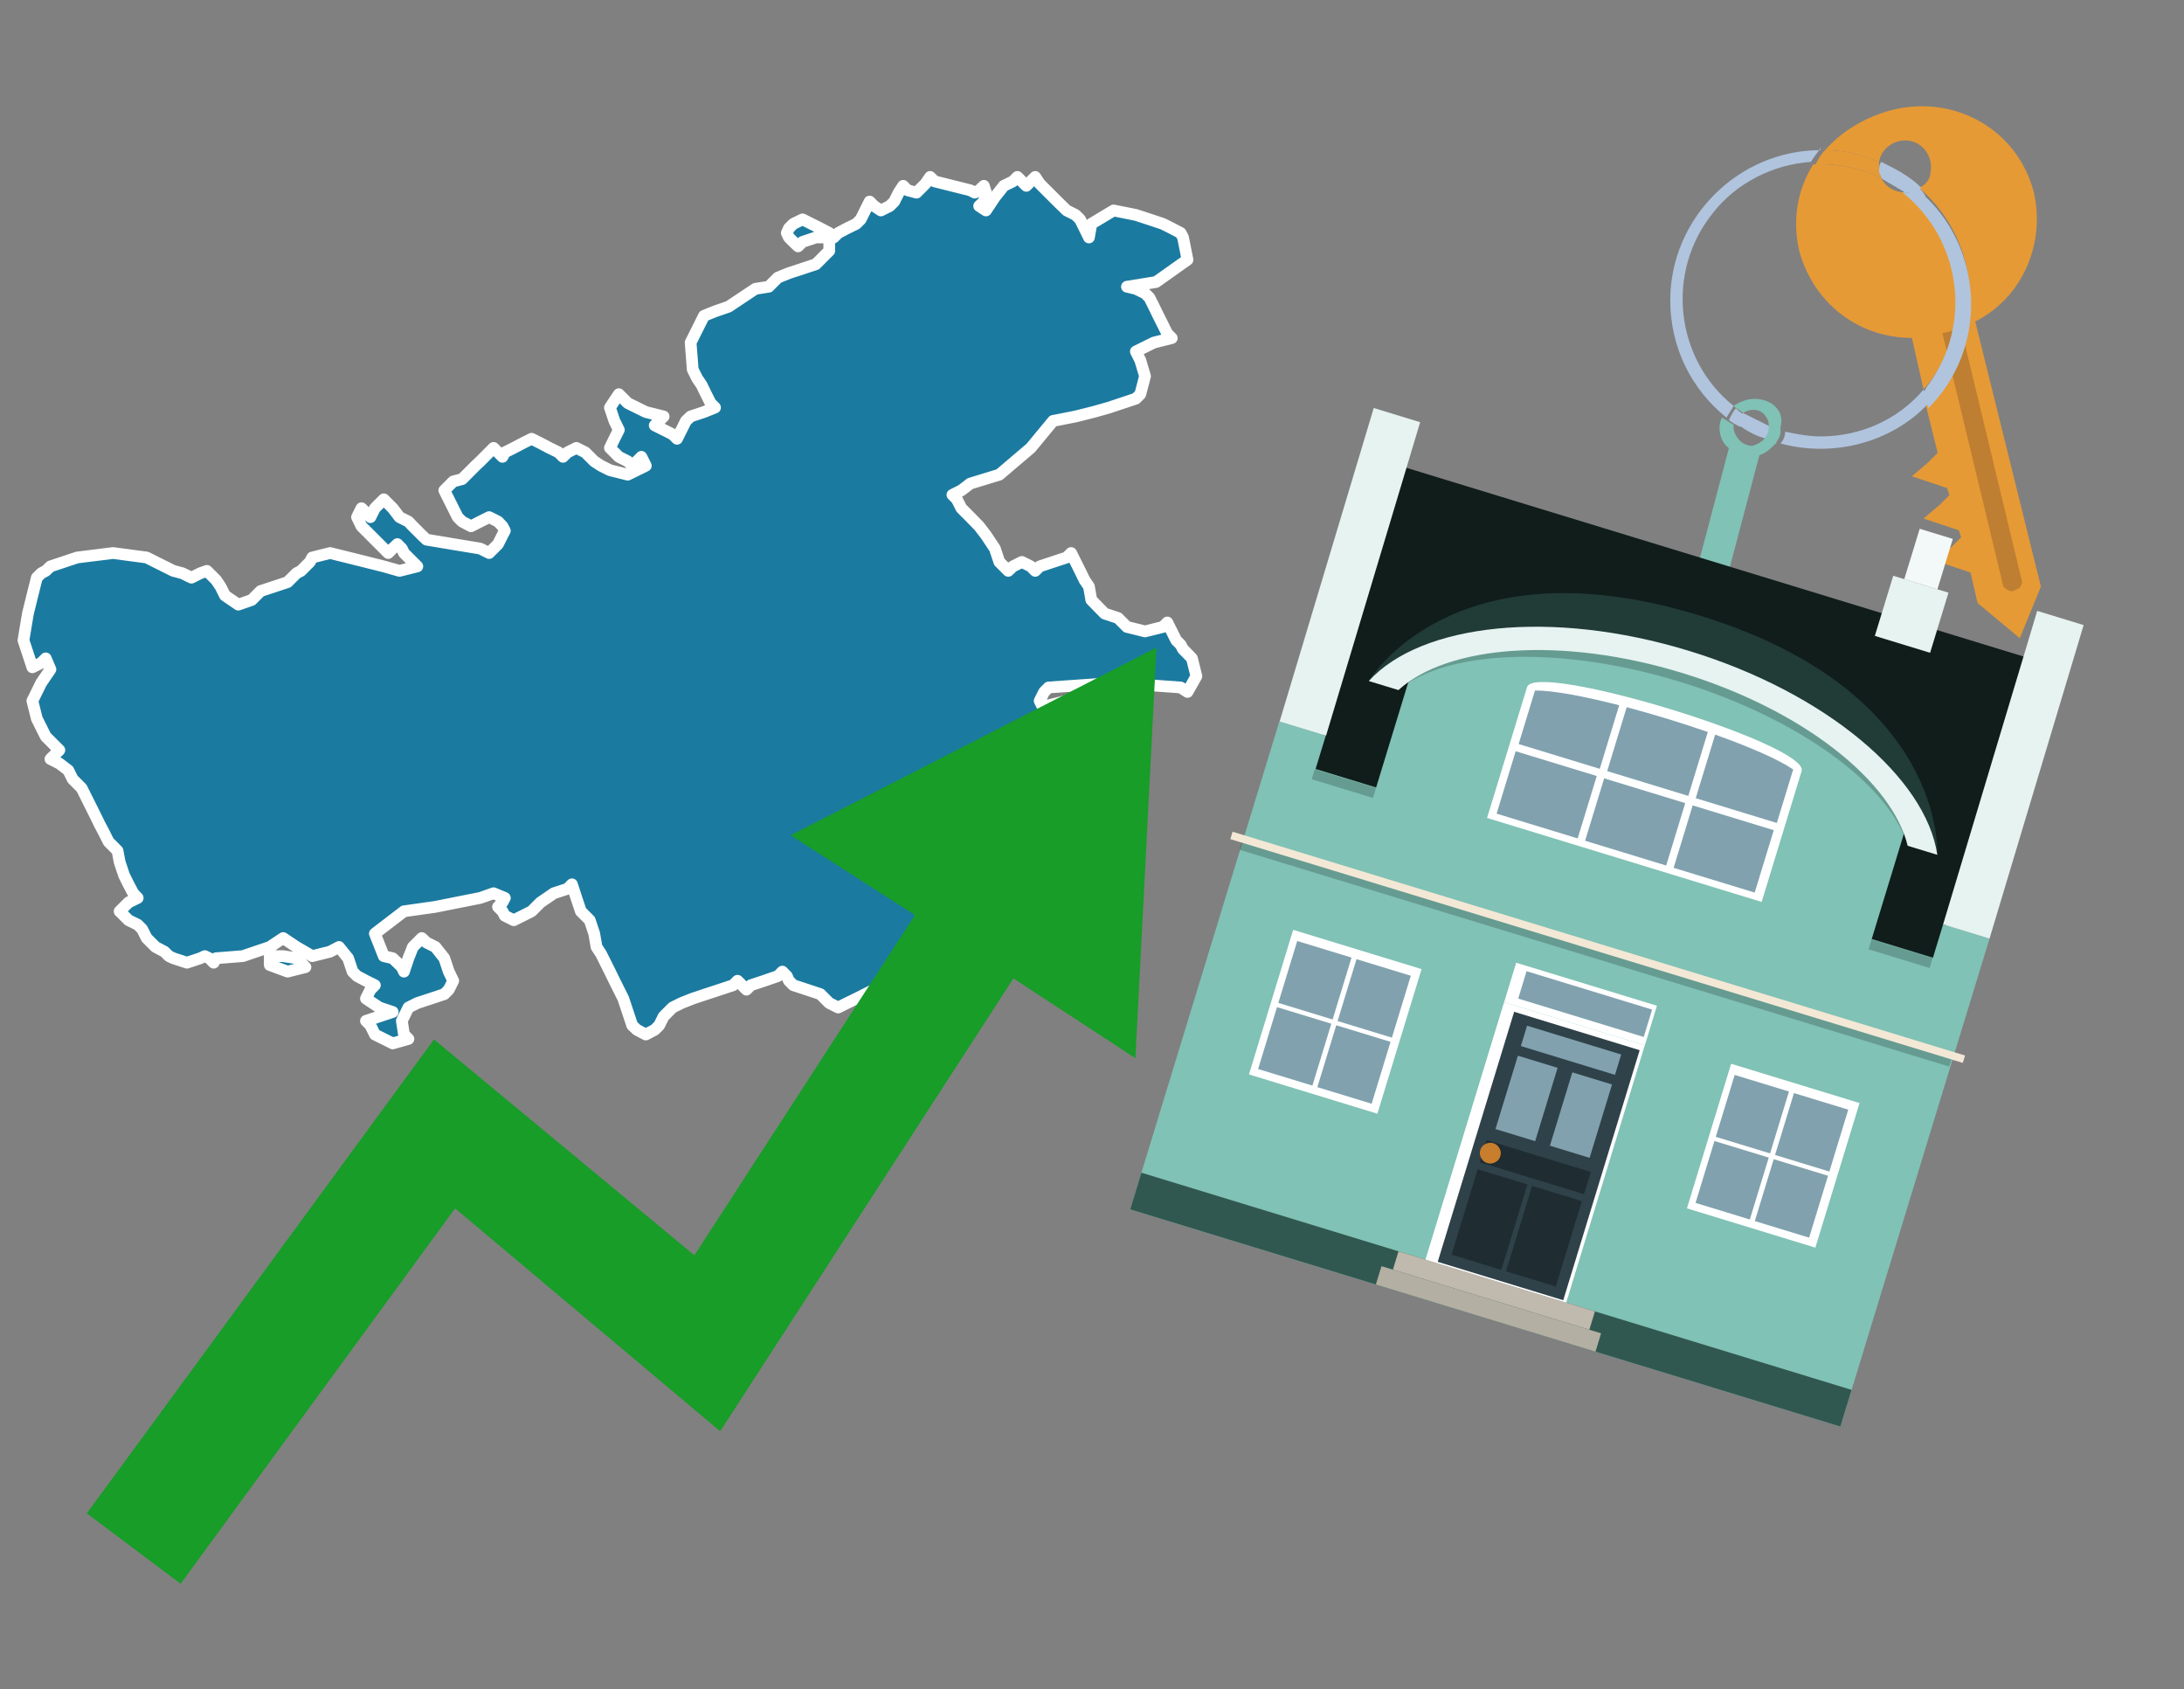 <?xml version="1.0" encoding="utf-8"?>
<!-- Generator: Adobe Illustrator 26.0.3, SVG Export Plug-In . SVG Version: 6.00 Build 0)  -->
<svg version="1.1" id="Text" xmlns="http://www.w3.org/2000/svg" xmlns:xlink="http://www.w3.org/1999/xlink" x="0px" y="0px"
	 width="93.1px" height="72px" viewBox="0 0 93.1 72" style="enable-background:new 0 0 93.1 72;" xml:space="preserve">
<rect x="0" y="0" width="93.1" height="72" fill="#808080" stroke="none"/>
<style type="text/css">
	.st0{fill:#1B7AA0;stroke:#FFFFFF;stroke-width:0.5;stroke-linejoin:round;}
	.st1{fill:#179D28;}
	.st2{fill:#E69A35;}
	.st3{fill:#B0C4DE;}
	.st4{fill:#80C2B5;}
	.st5{fill:#BF7F32;}
	.st6{fill-rule:evenodd;clip-rule:evenodd;fill:#101D1B;}
	.st7{fill-rule:evenodd;clip-rule:evenodd;fill:#80C2B5;}
	.st8{opacity:0.2;fill-rule:evenodd;clip-rule:evenodd;enable-background:new    ;}
	.st9{fill-rule:evenodd;clip-rule:evenodd;fill:#E6F3F0;}
	.st10{fill-rule:evenodd;clip-rule:evenodd;fill:#315850;}
	.st11{fill-rule:evenodd;clip-rule:evenodd;fill:#F3F9F8;}
	.st12{fill:#213B36;}
	.st13{fill:none;}
	.st14{opacity:0.2;enable-background:new    ;}
	.st15{fill:#E6F3F0;}
	.st16{fill-rule:evenodd;clip-rule:evenodd;fill:#FFFFFF;}
	.st17{fill-rule:evenodd;clip-rule:evenodd;fill:#81A1AE;}
	.st18{fill:#81A1AE;}
	.st19{fill:#FFFFFF;}
	.st20{fill:#2F4249;}
	.st21{fill:#1F2C31;}
	.st22{fill:#C87E2C;}
	.st23{fill-rule:evenodd;clip-rule:evenodd;fill:#C0B9AD;}
	.st24{fill-rule:evenodd;clip-rule:evenodd;fill:#B4AFA3;}
	.st25{fill-rule:evenodd;clip-rule:evenodd;fill:#F3E8D5;}
</style>
<path class="st0" d="M12.07,40.75L12.64,40.84L12.83,41.03L13.02,41.22L12.26,41.41L11.5,41.13L11.5,40.75ZM35.54,10.12L35.73,9.93L36.11,9.73L36.5,9.54L36.69,9.35L36.88,8.97L37.07,8.59L37.26,8.78L37.55,8.97L37.93,8.78L38.12,8.59L38.31,8.21L38.5,7.92L38.69,8.11L39.07,8.21L39.45,7.83L39.65,7.54L39.84,7.73L40.6,7.92L41.36,8.11L41.55,8.21L41.74,8.11L41.94,7.92L42.03,8.21L41.94,8.59L41.74,8.78L42.03,8.97L42.41,8.4L42.79,7.92L43.18,7.73L43.37,7.54L43.56,7.73L43.75,7.92L43.94,7.73L44.13,7.54L44.32,7.83L44.7,8.21L45.08,8.59L45.47,8.97L45.85,9.16L46.04,9.35L46.23,9.73L46.42,10.12L46.52,9.54L47.47,8.97L48.42,9.16L49.0,9.35L49.57,9.54L49.95,9.73L50.33,9.93L50.43,10.12L50.62,11.07L49.28,12.02L48.04,12.22L48.42,12.31L48.81,12.5L49.0,12.69L49.19,13.07L49.38,13.46L49.57,13.84L49.76,14.22L49.95,14.41L49.19,14.6L48.42,14.98L48.61,15.36L48.81,16.03L48.61,16.8L48.42,16.99L47.85,17.18L47.28,17.37L46.61,17.56L45.85,17.75L44.89,17.94L43.94,19.09L42.6,20.23L41.36,20.61L40.98,20.9L40.6,21.09L40.79,21.28L40.98,21.66L41.36,22.04L41.74,22.43L42.03,22.81L42.41,23.38L42.6,23.95L42.79,24.14L42.98,24.33L43.18,24.14L43.56,23.95L43.94,24.14L44.13,24.33L44.32,24.14L44.89,23.95L45.47,23.76L45.66,23.57L45.85,23.95L46.04,24.33L46.23,24.72L46.42,25.0L46.52,25.57L47.09,26.15L47.66,26.34L47.85,26.53L48.04,26.72L48.81,26.91L49.57,26.72L49.76,26.53L49.95,26.91L50.14,27.29L50.33,27.48L50.43,27.67L50.62,27.86L50.81,28.06L51.0,28.82L50.62,29.49L50.33,29.3L47.56,29.1L44.7,29.3L44.51,29.49L44.32,29.87L44.51,30.25L44.7,30.06L45.47,29.87L46.23,30.25L46.04,30.63L45.85,30.82L45.47,31.01L45.08,31.39L45.27,31.78L45.47,31.59L45.85,31.39L46.23,31.59L46.42,31.78L46.52,31.97L46.71,32.16L46.9,32.54L47.09,32.83L47.28,33.02L47.47,33.21L47.66,33.78L47.28,34.35L46.9,34.54L47.09,34.73L47.28,35.31L46.9,35.88L46.52,37.02L46.13,38.07L45.85,38.27L45.47,38.46L45.08,38.65L44.7,38.84L44.32,39.03L43.75,39.22L43.18,39.41L42.79,39.6L42.41,39.79L42.6,39.98L42.79,40.46L41.94,41.03L40.98,40.84L40.6,40.75L40.22,40.84L39.84,41.03L39.45,41.22L38.88,41.41L38.31,41.6L38.02,41.8L37.64,41.99L37.26,42.18L36.88,42.37L36.5,42.56L36.11,42.75L35.73,42.94L35.35,42.75L35.16,42.56L34.97,42.37L34.4,42.18L33.82,41.99L33.63,41.8L33.54,41.6L33.35,41.41L33.16,41.6L32.58,41.8L32.01,41.99L31.82,42.18L31.63,41.99L31.44,41.8L31.25,41.99L30.68,42.18L30.1,42.37L29.53,42.56L29.05,42.75L28.67,42.94L28.29,43.32L28.1,43.7L27.91,43.89L27.53,44.09L27.15,43.89L26.95,43.7L26.76,43.13L26.57,42.56L26.38,42.18L26.19,41.8L26.0,41.41L25.81,41.03L25.62,40.65L25.43,40.36L25.33,39.79L25.14,39.22L24.95,39.03L24.76,38.84L24.57,38.27L24.38,37.69L24.19,37.88L23.61,38.07L23.04,38.46L22.66,38.84L22.28,39.03L21.9,39.22L21.52,39.03L21.42,38.84L21.23,38.65L21.42,38.46L21.52,38.27L21.04,38.07L20.47,38.27L19.51,38.46L18.56,38.65L17.22,38.84L15.98,39.79L16.36,40.75L16.74,40.84L16.94,41.03L17.13,41.22L17.22,41.41L17.41,40.84L17.6,40.36L17.79,40.17L17.98,39.98L18.18,40.17L18.56,40.36L18.94,40.84L19.13,41.41L19.32,41.8L19.13,42.18L18.94,42.37L18.37,42.56L17.79,42.75L17.41,42.94L17.13,43.51L17.22,44.09L17.41,44.28L16.74,44.47L15.98,44.09L15.79,43.7L15.6,43.51L16.17,43.32L16.74,43.13L16.17,42.94L15.6,42.56L15.79,42.18L15.98,41.99L15.6,41.8L15.22,41.6L15.03,41.41L14.84,40.84L14.45,40.36L14.07,40.56L13.31,40.75L12.64,40.36L12.07,39.98L11.5,40.36L10.35,40.75L9.21,40.84L9.11,41.03L8.92,40.84L8.73,40.75L8.54,40.84L7.97,41.03L7.39,40.84L7.2,40.75L7.01,40.56L6.63,40.36L6.25,39.98L6.06,39.6L5.87,39.41L5.48,39.22L5.1,38.84L5.48,38.46L5.87,38.27L5.68,38.07L5.48,37.69L5.29,37.31L5.1,36.74L5.01,36.26L4.82,36.07L4.63,35.88L4.44,35.5L4.24,35.12L4.05,34.73L3.86,34.35L3.67,33.97L3.48,33.59L3.29,33.4L3.1,33.21L2.91,32.83L2.53,32.54L2.15,32.35L2.34,32.16L2.53,31.97L2.34,31.78L2.15,31.59L1.95,31.39L1.76,31.01L1.57,30.63L1.38,29.87L1.76,29.1L2.15,28.53L1.95,28.06L1.76,28.25L1.38,28.44L1.0,27.29L1.19,26.15L1.38,25.38L1.57,24.62L1.76,24.43L1.95,24.33L2.15,24.14L2.72,23.95L3.29,23.76L4.82,23.57L6.25,23.76L6.63,23.95L7.01,24.14L7.39,24.33L7.77,24.43L8.16,24.62L8.54,24.43L8.82,24.33L9.21,24.72L9.4,25.0L9.59,25.38L10.16,25.77L10.73,25.57L10.92,25.38L11.11,25.19L11.69,25.0L12.26,24.81L12.45,24.62L12.64,24.43L12.83,24.33L13.02,24.14L13.21,23.95L13.31,23.76L14.07,23.57L14.84,23.76L15.6,23.95L16.36,24.14L17.03,24.33L17.79,24.14L17.6,23.95L17.41,23.76L17.22,23.57L17.13,23.38L16.94,23.19L16.74,23.38L16.55,23.57L16.36,23.38L16.17,23.19L15.98,23.0L15.79,22.81L15.6,22.62L15.41,22.43L15.22,22.04L15.41,21.66L15.6,21.85L15.79,22.04L15.98,21.66L16.36,21.28L16.74,21.66L17.03,22.04L17.41,22.23L17.6,22.43L17.79,22.62L17.98,22.81L18.18,23.0L19.32,23.19L20.47,23.38L20.85,23.57L21.23,23.19L21.42,22.81L21.52,22.62L21.42,22.43L21.23,22.23L20.85,22.04L20.47,22.23L20.08,22.43L19.7,22.23L19.51,22.04L19.32,21.66L19.13,21.28L18.94,20.9L19.32,20.52L19.7,20.42L19.89,20.23L20.08,20.04L20.27,19.85L20.47,19.66L20.66,19.47L20.85,19.28L21.04,19.09L21.23,19.28L21.42,19.47L21.52,19.28L21.9,19.09L22.28,18.89L22.66,18.7L23.04,18.89L23.42,19.09L23.81,19.28L24.0,19.47L24.19,19.28L24.57,19.09L24.95,19.28L25.14,19.47L25.33,19.66L25.62,19.85L26.0,20.04L26.76,20.23L27.53,19.85L27.34,19.47L27.15,19.66L26.95,19.85L26.76,19.66L26.38,19.47L26.0,19.09L26.19,18.7L26.38,18.32L26.19,17.94L26.0,17.37L26.38,16.8L26.76,17.18L27.53,17.56L28.29,17.75L28.1,17.94L27.91,18.13L28.29,18.32L28.67,18.51L28.86,18.7L29.05,18.32L29.24,17.94L29.44,17.75L30.01,17.56L30.48,17.37L30.29,17.18L30.1,16.8L29.91,16.41L29.72,16.13L29.53,15.75L29.44,14.6L30.01,13.46L30.48,13.27L31.06,13.07L31.63,12.69L32.2,12.31L32.77,12.22L32.97,12.02L33.16,11.83L33.63,11.64L34.21,11.45L34.78,11.26L35.35,10.69L35.35,10.12ZM34.78,10.12L34.21,10.31L34.02,10.5L33.82,10.31L33.63,10.12L33.54,9.93L33.63,9.73L33.82,9.54L34.21,9.35L34.59,9.54L34.97,9.73L35.35,9.93L35.35,10.12Z"/>
<polygon class="st1" points="49.3,27.6 33.7,35.6 39,39 29.6,53.5 18.5,44.3 3.7,64.5 7.7,67.5 19.4,51.5 30.7,61 43.2,41.7 
	48.4,45.1 "/>
<path class="st2" d="M80.2,7.6c0-0.1-0.1-0.2-0.1-0.3c0-0.1,0-0.3,0-0.4c-0.7-0.3-1.5-0.5-2.3-0.5c-0.2,0.2-0.3,0.4-0.4,0.6
	c0.1,0,0.2,0,0.3,0C78.5,7,79.4,7.2,80.2,7.6z"/>
<path class="st3" d="M77.6,6.4c-3.5,0-6.4,2.9-6.4,6.4c0,2,0.9,3.8,2.4,5c0.1-0.2,0.2-0.3,0.3-0.5c-2.5-2-2.9-5.7-0.9-8.2
	c1-1.3,2.6-2.1,4.2-2.2c0.1-0.2,0.3-0.4,0.4-0.6V6.4z"/>
<path class="st2" d="M84.2,13.7c2-1,3-3.3,2.5-5.5C86,5.5,83.3,4,80.6,4.7c-1.1,0.3-2.1,0.9-2.8,1.7c0.8,0,1.6,0.2,2.3,0.5
	c0.1-0.6,0.7-1,1.3-0.9c0.6,0.1,1,0.7,0.9,1.3c0,0.3-0.2,0.6-0.5,0.7c2.7,2.3,2.9,6.4,0.6,9c-0.1,0.1-0.2,0.2-0.3,0.3l0.5,2
	l-0.4,0.4l-0.7,0.6l0.9,0.3l0.6,0.2l0.1,0.3l-0.4,0.4L82,22.1l0.9,0.3l0.6,0.2l0.1,0.3l-0.4,0.4l-0.7,0.6l0.9,0.3l0.6,0.2l0.3,1.3
	l1.8,1.5L87,25L84.2,13.7z"/>
<path class="st2" d="M81.2,8.2c-0.4,0-0.8-0.2-1-0.6C79.4,7.2,78.5,7,77.6,7c-0.1,0-0.2,0-0.3,0c-0.7,1.1-0.9,2.4-0.6,3.7
	c0.6,2.2,2.5,3.7,4.8,3.7l0.5,2.2c2.1-2.4,1.9-6.1-0.6-8.2C81.3,8.3,81.2,8.3,81.2,8.2z"/>
<path class="st3" d="M74.1,18.1c0.4,0.3,0.8,0.5,1.2,0.6c0.1-0.1,0.2-0.3,0.2-0.5l0,0c-0.4-0.2-0.8-0.4-1.2-0.6
	C74.2,17.8,74.1,17.9,74.1,18.1z"/>
<path class="st3" d="M74.4,17.7c-0.2-0.1-0.3-0.2-0.4-0.3c-0.1,0.1-0.2,0.3-0.3,0.5c0.1,0.1,0.3,0.2,0.5,0.3
	C74.1,17.9,74.2,17.8,74.4,17.7z"/>
<path class="st4" d="M74.8,17c-0.3,0-0.6,0.1-0.9,0.3c0.1,0.1,0.3,0.2,0.4,0.3c0.3-0.2,0.8-0.2,1,0.2c0.1,0.1,0.1,0.3,0.1,0.4l0,0
	c0,0.4-0.3,0.7-0.7,0.8c-0.4,0-0.7-0.3-0.8-0.7c0,0,0,0,0-0.1v-0.1c-0.2-0.1-0.3-0.2-0.5-0.3c-0.2,0.4-0.1,1,0.3,1.3l-1.549,5.865
	l1.3,0.3L75,19.4c0.3-0.1,0.5-0.3,0.7-0.5c0.1-0.2,0.2-0.3,0.2-0.5c0-0.1,0-0.1,0-0.2C76.1,17.5,75.5,17,74.8,17z"/>
<path class="st5" d="M86,25.1l-0.2,0.1c-0.2,0-0.3-0.1-0.4-0.2l0,0l-2.6-10.8l0.8-0.2l2.6,10.8C86.2,24.9,86.1,25.1,86,25.1L86,25.1
	z"/>
<path class="st3" d="M80.1,7.3c0,0.1,0.1,0.2,0.1,0.3c0.3,0.2,0.7,0.4,1,0.6c0.1,0,0.2,0,0.3,0c0.1,0,0.3-0.1,0.4-0.2
	c-0.5-0.5-1.1-0.8-1.7-1.1C80.1,7,80.1,7.2,80.1,7.3z"/>
<path class="st3" d="M77.6,18.6c-0.5,0-1-0.1-1.5-0.2c0,0.2-0.1,0.4-0.2,0.5c2.2,0.6,4.7,0,6.3-1.7L82,16.6
	C80.9,17.9,79.3,18.6,77.6,18.6z"/>
<path class="st3" d="M81.8,8c-0.1,0.1-0.2,0.1-0.4,0.2c-0.1,0-0.2,0-0.3,0c2.5,2,3,5.6,1.1,8.2c-0.1,0.1-0.1,0.2-0.2,0.3l0.2,0.7
	c2.5-2.5,2.4-6.6-0.1-9C82,8.2,81.9,8.1,81.8,8L81.8,8z"/>
<g>
	<polygon class="st6" points="82.528,40.998 55.935,32.868 59.826,19.899 86.386,28.019 	"/>
	<polygon class="st7" points="80.743,53.306 84.81,40.003 82.831,39.398 82.397,40.819 56.081,32.774 56.516,31.353 
		54.536,30.747 48.178,51.544 78.452,60.8 	"/>
	
		<rect x="68.968" y="23.239" transform="matrix(0.292 -0.956 0.956 0.292 13.561 92.358)" class="st8" width="0.443" height="27.553"/>
	<polygon class="st9" points="84.81,40.003 82.831,39.398 86.843,26.036 88.822,26.641 	"/>
	<polygon class="st9" points="56.527,31.356 54.548,30.751 58.56,17.389 60.539,17.994 	"/>
	<polygon class="st10" points="78.452,60.8 78.93,59.236 48.656,49.98 48.178,51.544 	"/>
	<polygon class="st9" points="83.06,25.259 80.705,24.539 79.921,27.102 82.277,27.822 	"/>
	<polygon class="st11" points="83.245,22.968 81.833,22.536 81.176,24.683 82.589,25.115 	"/>
	<g>
		<path class="st12" d="M72.43,26.226C61.89,23.003,58.349,29.025,58.349,29.025l3.957-1.27l17.769,5.433l2.509,3.247
			C82.584,36.434,83.016,29.462,72.43,26.226z"/>
		<path class="st4" d="M80.089,32.789c-5.154-4.135-11.002-5.938-17.558-5.368l-2.205,0.697L58.453,34.245l21.126,6.459
			l1.9-6.216L80.089,32.789z"/>
		<g>
			<polygon class="st13" points="67.162,26.107 64.292,27.075 78.703,31.48 76.864,29.073 			"/>
		</g>
		<path class="st14" d="M71.853,28.195c-5.851-1.789-11.352-1.36-13.504,0.83l1.264,0.386
			c2.033-1.704,6.843-1.93,11.978-0.36s8.996,4.447,9.729,6.997l1.264,0.386
			C82.025,33.415,77.704,29.984,71.853,28.195z"/>
		<path class="st15" d="M71.993,27.738c-5.851-1.789-11.412-1.166-13.644,1.287l1.264,0.386
			c2.098-1.918,6.956-2.301,12.091-0.731s8.948,4.604,9.616,7.367l1.264,0.386
			C82.105,33.152,77.844,29.526,71.993,27.738z"/>
		<g>
			<g>
				<path class="st16" d="M65.095,29.286c0.346-1.132,12.051,2.446,11.705,3.579l-1.704,5.575l-11.705-3.579
					L65.095,29.286L65.095,29.286z"/>
			</g>
			
				<rect x="72.127" y="34.37" transform="matrix(0.292 -0.956 0.956 0.292 17.425 95.904)" class="st17" width="2.782" height="3.615"/>
			
				<rect x="68.352" y="33.216" transform="matrix(0.292 -0.956 0.956 0.292 15.857 91.478)" class="st17" width="2.782" height="3.615"/>
			
				<rect x="64.578" y="32.062" transform="matrix(0.292 -0.956 0.956 0.292 14.29 87.052)" class="st17" width="2.782" height="3.615"/>
			<g>
				<path class="st18" d="M75.743,35.075l0.697-2.28c-0.622-0.429-1.87-0.967-3.326-1.486l-0.828,2.709L75.743,35.075z"
					/>
				<path class="st18" d="M68.195,32.767l0.828-2.709c-1.497-0.384-2.832-0.636-3.589-0.628l-0.697,2.281
					L68.195,32.767z"/>
				<path class="st18" d="M71.969,33.921l0.832-2.723c-1.111-0.386-2.321-0.756-3.458-1.057l-0.832,2.723L71.969,33.921
					z"/>
			</g>
		</g>
	</g>
	<g>
		
			<rect x="66.534" y="39.649" transform="matrix(0.292 -0.956 0.956 0.292 6.786 94.744)" class="st19" width="1.761" height="6.276"/>
		
			<rect x="59.735" y="45.983" transform="matrix(0.292 -0.956 0.956 0.292 -0.641 97.374)" class="st16" width="11.485" height="6.276"/>
		<g transform="matrix( 0.861, 0, 0, 0.861, 2148,666.7) ">
			<g>
				<g id="Symbol_9_0_Layer2_0_MEMBER_8_MEMBER_12_MEMBER_0_FILL_00000048469725786621459750000005400378390701630639_">
					<path class="st20" d="M-2419.808-724.248l6.215,1.9l-3.784,12.378l-6.215-1.9L-2419.808-724.248z"/>
				</g>
			</g>
		</g>
		<g transform="matrix( 0.861, 0, 0, 0.861, 2148,666.7) ">
			<g>
				<g id="Symbol_9_0_Layer2_0_MEMBER_8_MEMBER_12_MEMBER_1_MEMBER_1_FILL_00000158722947092644090620000017520500107816086451_">
					<path class="st18" d="M-2417.657-721.474l-1.11,3.631l-1.965-0.601l1.11-3.631L-2417.657-721.474z"/>
				</g>
			</g>
		</g>
		<g transform="matrix( 0.861, 0, 0, 0.861, 2148,666.7) ">
			<g>
				<g id="Symbol_9_0_Layer2_0_MEMBER_8_MEMBER_12_MEMBER_1_MEMBER_1_FILL_00000052080521835907080820000005665097192969389210_">
					<path class="st18" d="M-2414.962-720.649l-1.11,3.631l-1.965-0.601l1.11-3.631L-2414.962-720.649z"/>
				</g>
			</g>
		</g>
		<g transform="matrix( 0.861, 0, 0, 0.861, 2148,666.7) ">
			<g>
				<g id="Symbol_9_0_Layer2_0_MEMBER_8_MEMBER_12_MEMBER_2_MEMBER_0_FILL_00000121972615620641783040000006232482807947767952_">
					<path class="st21" d="M-2420.21-711.402l1.293-4.228l2.463,0.753l-1.292,4.228L-2420.21-711.402z"/>
				</g>
			</g>
		</g>
		<g transform="matrix( 0.861, 0, 0, 0.861, 2148,666.7) ">
			<g>
				<g id="Symbol_9_0_Layer2_0_MEMBER_8_MEMBER_12_MEMBER_2_MEMBER_1_FILL_00000095309292420501403930000009762908861303173802_">
					<path class="st21" d="M-2422.905-712.226l1.292-4.228l2.463,0.753l-1.293,4.228L-2422.905-712.226z"/>
				</g>
			</g>
		</g>
		<g transform="matrix( 0.861, 0, 0, 0.861, 2148,666.7) ">
			<g>
				<g id="Symbol_9_0_Layer2_0_MEMBER_8_MEMBER_12_MEMBER_2_MEMBER_1_FILL_00000087374071675372334650000017514442634703101070_">
					<path class="st21" d="M-2421.508-716.798l0.336-1.099l5.158,1.577l-0.336,1.099L-2421.508-716.798z"/>
				</g>
			</g>
		</g>
		<g transform="matrix( 0.861, 0, 0, 0.861, 2148,666.7) ">
			<g>
				<g id="Symbol_9_0_Layer2_0_MEMBER_8_MEMBER_12_MEMBER_2_MEMBER_1_FILL_00000054944747032959736200000013106761979852599950_">
					<path class="st18" d="M-2419.476-722.551l0.308-1.008l4.66,1.425l-0.308,1.008L-2419.476-722.551z"/>
				</g>
			</g>
		</g>
		<g transform="matrix( 0.861, 0, 0, 0.861, 2148,666.7) ">
			<g>
				<g id="Symbol_9_0_Layer2_0_MEMBER_8_MEMBER_13_FILL_00000121256037951919940360000017531174073741872810_">
					<path class="st22" d="M-2421.483-717.409c0.041-0.134,0.124-0.232,0.251-0.293
						c0.129-0.069,0.26-0.082,0.394-0.041c0.134,0.041,0.235,0.126,0.304,0.255
						c0.071,0.122,0.085,0.25,0.044,0.384c-0.043,0.141-0.128,0.242-0.255,0.304
						c-0.129,0.069-0.26,0.082-0.394,0.041c-0.141-0.043-0.242-0.128-0.303-0.255
						C-2421.512-717.136-2421.526-717.268-2421.483-717.409z"/>
				</g>
			</g>
		</g>
		<g transform="matrix( 0.861, 0, 0, 0.861, 2148,666.7) ">
			<g>
				<g id="Symbol_9_0_Layer2_0_MEMBER_8_MEMBER_12_MEMBER_2_MEMBER_1_FILL_00000181081196561876715510000013441379206308750754_">
					<path class="st18" d="M-2419.607-724.902l0.414-1.355l6.215,1.9l-0.414,1.355L-2419.607-724.902z"/>
				</g>
			</g>
		</g>
		<polygon class="st23" points="67.751,56.673 67.99,55.891 59.616,53.331 59.377,54.113 		"/>
		<polygon class="st24" points="68.013,57.608 68.252,56.826 58.89,53.964 58.651,54.746 60.045,55.172 		"/>
	</g>
	
		<rect x="67.98" y="24.04" transform="matrix(0.292 -0.956 0.956 0.292 9.614 93.733)" class="st25" width="0.33" height="32.661"/>
	
		<rect x="67.891" y="24.851" transform="matrix(0.292 -0.956 0.956 0.292 9.25 93.862)" class="st8" width="0.319" height="31.657"/>
	<g>
		<g>
			<polygon class="st16" points="73.795,45.338 79.269,47.011 77.385,53.174 71.911,51.5 			"/>
		</g>
		
			<rect x="73.365" y="46.272" transform="matrix(0.292 -0.956 0.956 0.292 7.482 105.077)" class="st17" width="2.759" height="2.421"/>
		
			<rect x="75.893" y="47.045" transform="matrix(0.292 -0.956 0.956 0.292 8.532 108.041)" class="st17" width="2.759" height="2.421"/>
		
			<rect x="75.031" y="49.864" transform="matrix(0.292 -0.956 0.956 0.292 5.226 109.211)" class="st17" width="2.759" height="2.421"/>
		
			<rect x="72.504" y="49.09" transform="matrix(0.292 -0.956 0.956 0.292 4.177 106.247)" class="st17" width="2.759" height="2.421"/>
	</g>
	<g>
		<g>
			<polygon class="st16" points="60.599,41.303 55.125,39.63 53.241,45.792 58.715,47.466 			"/>
		</g>
		
			<rect x="57.236" y="41.341" transform="matrix(0.292 -0.956 0.956 0.292 0.785 86.163)" class="st17" width="2.759" height="2.421"/>
		
			<rect x="54.709" y="40.568" transform="matrix(0.292 -0.956 0.956 0.292 -0.265 83.199)" class="st17" width="2.759" height="2.421"/>
		
			<rect x="53.847" y="43.387" transform="matrix(0.292 -0.956 0.956 0.292 -3.57 84.37)" class="st17" width="2.759" height="2.421"/>
		
			<rect x="56.375" y="44.159" transform="matrix(0.292 -0.956 0.956 0.292 -2.521 87.334)" class="st17" width="2.759" height="2.421"/>
	</g>
</g>
</svg>
